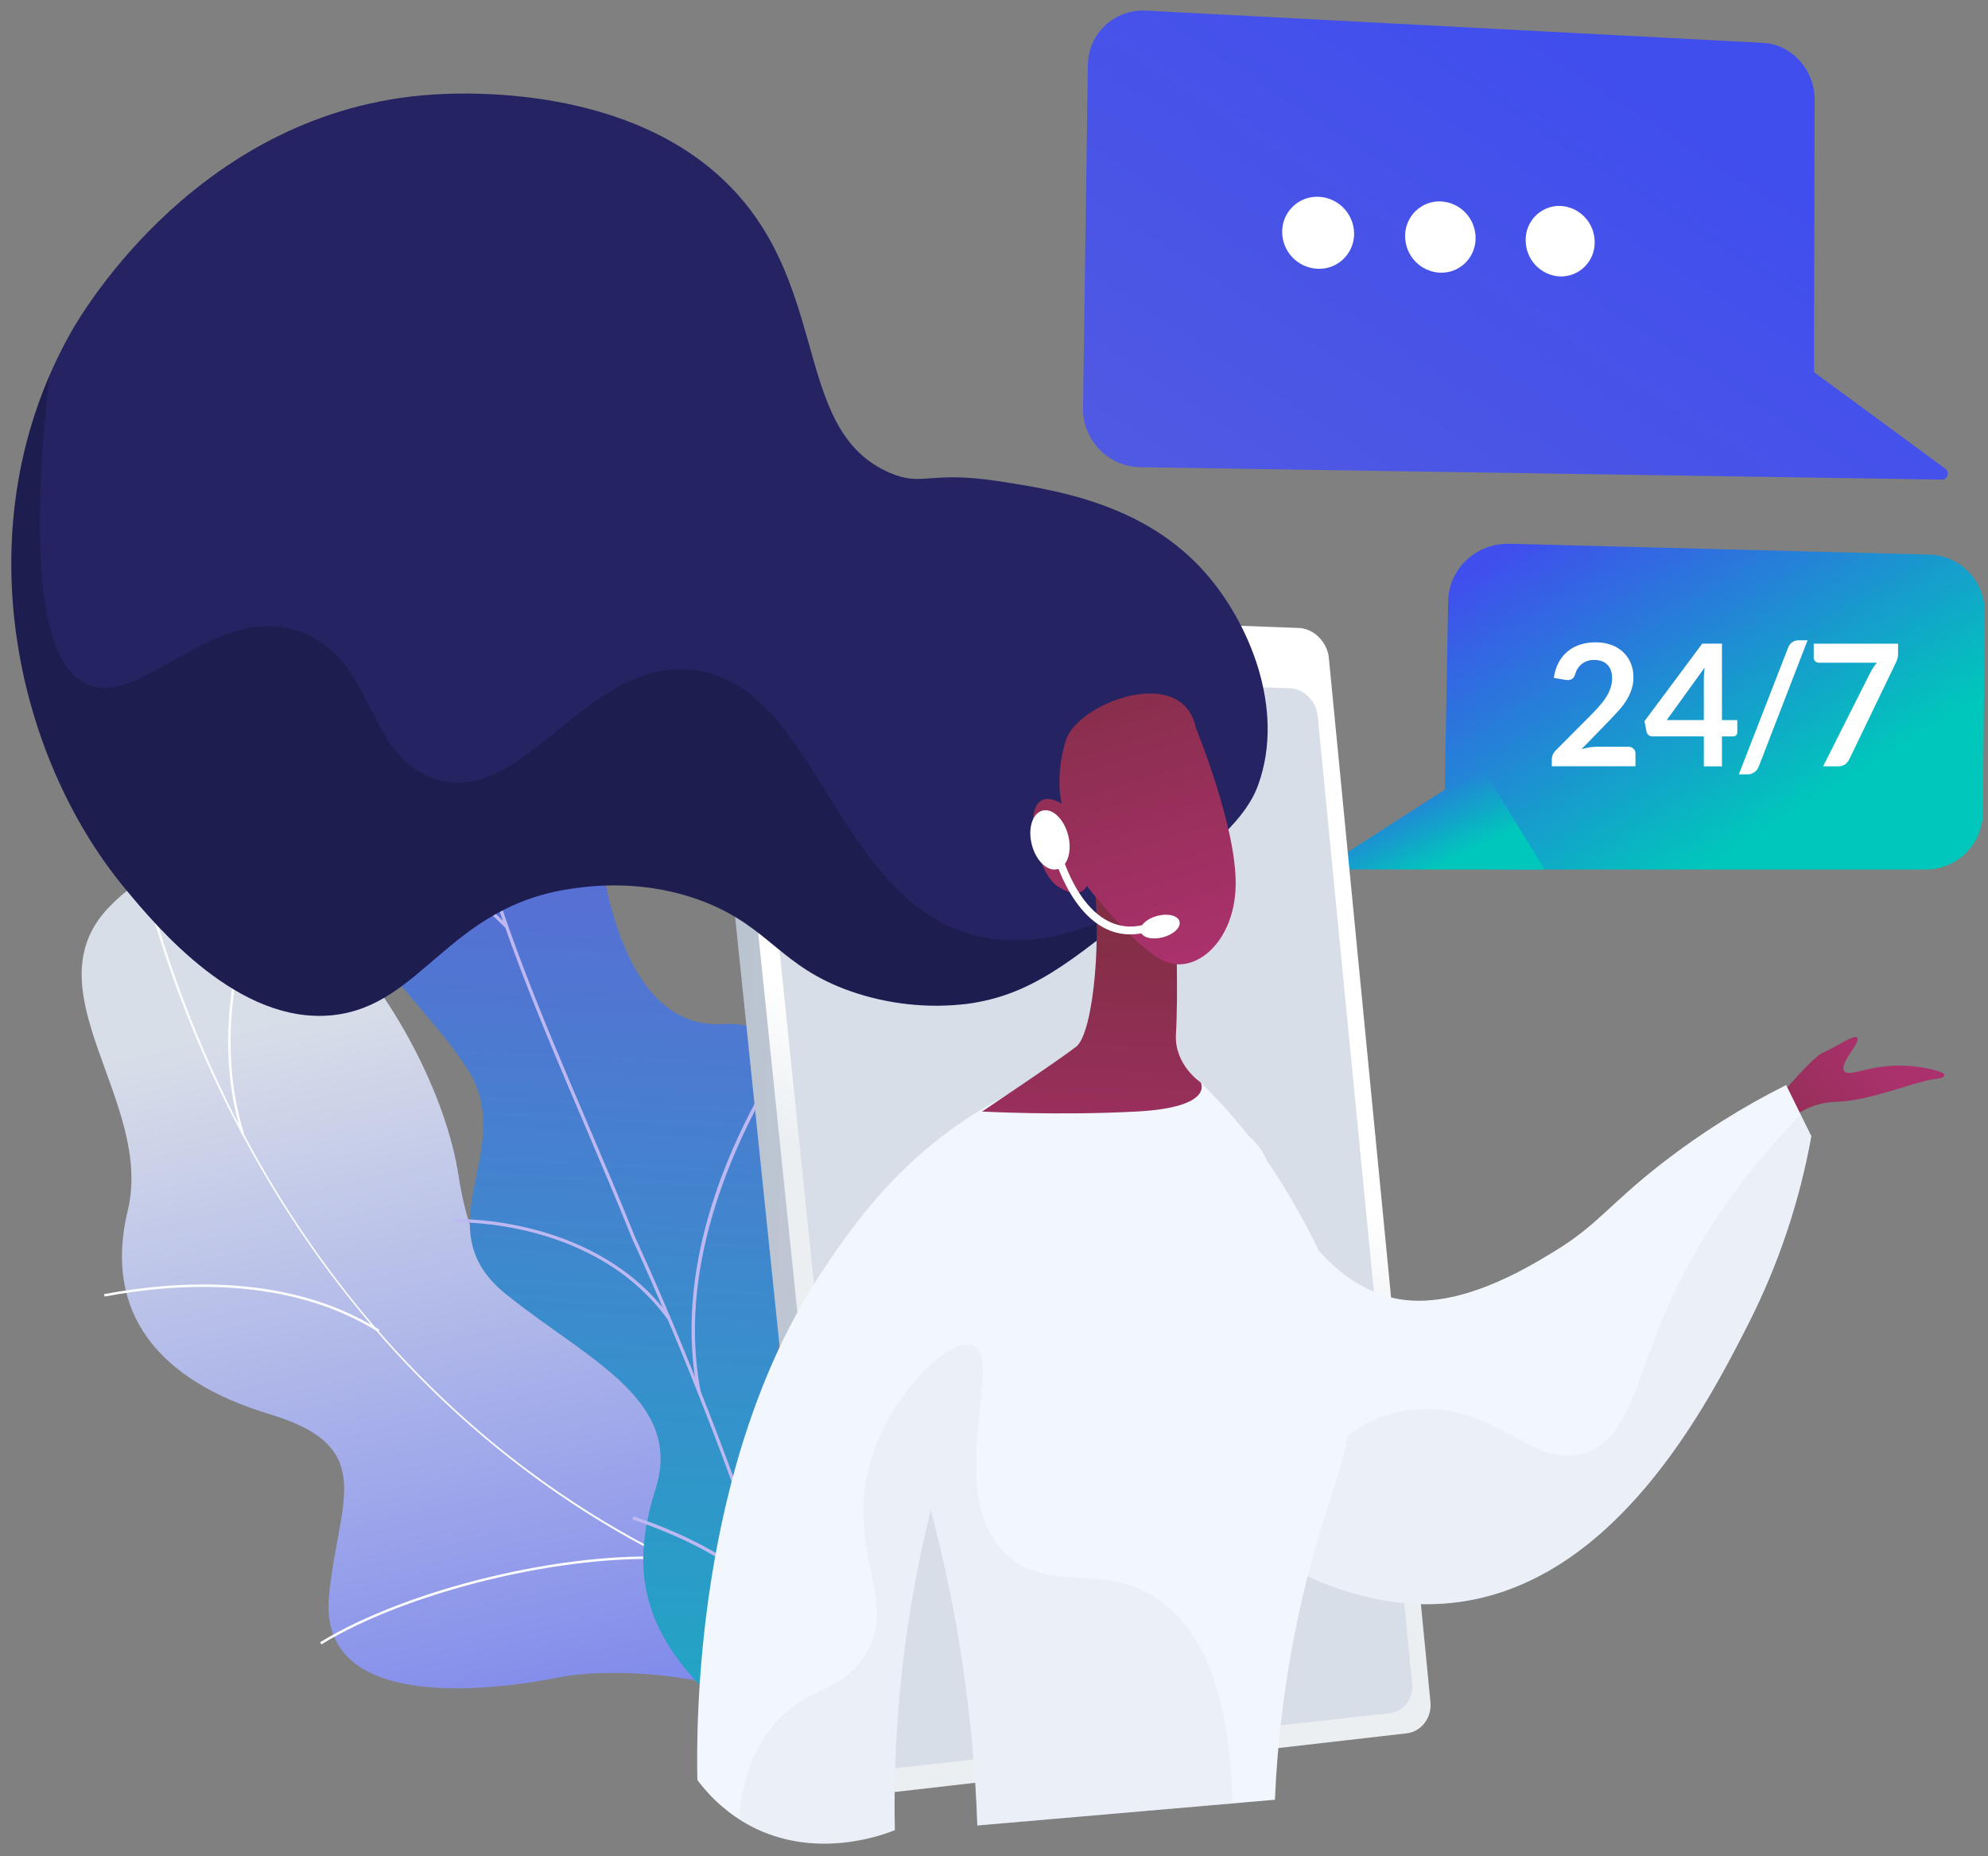 <svg xmlns="http://www.w3.org/2000/svg" width="151" height="141" viewBox="0 0 151 141" fill="none"><rect x="0" y="0" width="151" height="141" fill="#808080" stroke="none"/><path d="M61.633 132.825C62.444 132.526 63.945 131.162 64.189 130.637C65.819 127.182 69.289 120.911 68.17 117.027C67.977 116.364 64.849 116.423 64.29 115.902C62.287 115.451 61.565 115.421 59.869 114.054C54.863 110.014 61.651 98.73 50.585 97.836C42.478 97.182 36.679 101.264 34.824 89.263C32.97 77.262 18.787 57.862 8.249 68.937C2.198 75.292 11.693 83.688 9.705 91.933C7.814 99.771 12.094 104.89 20.485 107.416C28.876 109.942 25.63 114.1 24.987 121.285C24.206 129.917 36.824 128.532 42.596 127.383C47.242 126.476 59.692 127.3 61.633 132.825Z" fill="url(#paint0_linear_856_196213)"></path><path d="M66.306 123.974L66.347 123.789C38.764 117.506 17.89 95.428 10.504 64.755L10.32 64.8C13.823 79.336 20.623 92.432 29.995 102.672C39.856 113.44 52.415 120.806 66.306 123.974Z" fill="#FCFDFE"></path><path d="M24.416 124.897C31.022 120.85 42.977 117.966 51.062 118.466L51.074 118.282C42.953 117.777 30.951 120.673 24.316 124.737L24.416 124.897Z" fill="#FCFDFE"></path><path d="M60.909 122.68L60.997 122.519C57.309 120.473 54.791 116.63 53.514 111.097C52.577 107.031 52.317 102.188 52.74 96.671L52.556 96.657C52.132 102.201 52.395 107.065 53.336 111.139C54.624 116.726 57.173 120.608 60.909 122.68Z" fill="#FCFDFE"></path><path d="M28.731 101.166L28.829 101.009C22.073 96.793 13.723 97.206 7.906 98.296L7.941 98.481C13.725 97.394 22.027 96.98 28.731 101.166Z" fill="#FCFDFE"></path><path d="M18.346 86.136L18.53 86.083C15.861 77.484 19.07 68.597 21.22 64.066L21.055 63.986C18.886 68.544 15.665 77.478 18.346 86.136Z" fill="#FCFDFE"></path><path d="M56.144 130.759C60.246 129.823 64.333 128.793 68.404 127.669C68.477 127.725 69.139 118.55 64.486 114.127C55.297 105.575 60.373 96.862 61.623 91.835C63.668 84.73 61.735 77.358 54.739 77.791C46.967 78.12 44.567 65.33 45.065 53.484C45.71 47.678 39.805 41.153 34.323 39.983C28.718 38.653 23.536 42.677 22.746 54.212C21.232 67.618 31.433 74.836 35.492 81.18C39.486 87.408 31.767 93.301 38.75 98.551C44.646 103.239 51.863 106.377 49.823 113.004C47.713 119.562 48.74 124.713 56.144 130.759Z" fill="url(#paint1_linear_856_196213)"></path><path d="M61.945 130.846C61.945 130.767 56.503 111.997 48.23 93.948C47.056 91.015 45.795 88.062 44.577 85.207C37.792 69.305 31.384 54.286 35.693 36.694L35.45 36.633C31.121 54.305 37.545 69.366 44.347 85.306C45.563 88.162 46.824 91.113 48 94.047C56.318 112.189 61.675 130.756 61.695 130.872L61.945 130.846Z" fill="#BEB8F2"></path><path d="M38.379 70.463L38.552 70.279C33.53 65.474 27.383 58.564 24.08 54.854C21.408 51.851 21.397 51.853 21.272 51.882L21.302 52.006L21.25 52.119C21.39 52.207 22.496 53.449 23.895 55.022C27.199 58.74 33.349 65.651 38.379 70.463Z" fill="#BEB8F2"></path><path d="M36.504 63.46C37.002 57.493 39.11 53.423 40.791 51.06C42.629 48.486 44.441 47.227 44.671 47.166L44.647 47.072L44.724 46.933C44.658 46.896 44.59 46.92 44.483 46.976C42.967 47.783 37.132 52.945 36.254 63.438L36.504 63.46Z" fill="#BEB8F2"></path><path d="M52.99 105.813L53.236 105.765C50.932 94.086 58.046 82.464 61.21 78.011C61.298 77.896 61.38 77.777 61.455 77.654L61.228 77.545L61.341 77.6L61.228 77.545C61.214 77.573 61.118 77.707 61.006 77.865C58.793 80.953 56.926 84.278 55.44 87.779C52.729 94.245 51.906 100.319 52.99 105.813Z" fill="#BEB8F2"></path><path d="M34.678 92.853L34.66 92.73L34.631 92.85L34.535 92.733L34.62 92.61C34.789 92.576 45.293 92.344 50.882 100.026L50.679 100.175C45.146 92.569 34.774 92.843 34.678 92.853ZM34.66 92.728L34.691 92.606L34.66 92.728Z" fill="#BEB8F2"></path><path d="M61.011 127.782C60.739 125.398 61.275 121.251 65.377 115.048C65.611 114.697 65.611 114.697 65.596 114.632L65.351 114.687L65.475 114.66L65.357 114.617C65.344 114.643 65.263 114.767 65.173 114.909C61.029 121.176 60.489 125.383 60.763 127.812L61.011 127.782Z" fill="#BEB8F2"></path><path d="M59.361 123.384L59.596 123.295C58.036 119.124 51.878 116.458 48.338 115.251C48.226 115.212 48.154 115.188 48.129 115.177L48.031 115.41L48.257 115.489C51.751 116.689 57.837 119.309 59.361 123.384Z" fill="#BEB8F2"></path><g style="mix-blend-mode:multiply"><path style="mix-blend-mode:multiply" d="M146.539 42.123L114.677 41.301C112.143 41.236 110.042 43.18 109.998 45.647L109.708 61.54C109.662 64.027 111.7 66.045 114.249 66.045H146.291C147.431 66.042 148.523 65.588 149.332 64.781C150.141 63.973 150.601 62.878 150.612 61.732L150.757 46.512C150.765 45.371 150.327 44.273 149.539 43.452C148.75 42.632 147.674 42.154 146.539 42.123Z" fill="url(#paint2_linear_856_196213)"></path><path style="mix-blend-mode:multiply" d="M112.5 58.206L101.241 65.441C101.179 65.478 101.132 65.536 101.107 65.603C101.081 65.671 101.079 65.745 101.1 65.814C101.121 65.883 101.165 65.943 101.223 65.984C101.282 66.026 101.353 66.047 101.425 66.043H117.334L112.5 58.206Z" fill="url(#paint3_linear_856_196213)"></path></g><path style="mix-blend-mode:multiply" d="M147.751 35.594L137.783 28.269L137.829 7.54C137.829 5.287 136.083 3.369 133.907 3.256L87.082 0.806C84.662 0.679 82.672 2.512 82.629 4.905L82.262 31.032C82.256 32.204 82.713 33.33 83.531 34.165C84.349 35 85.463 35.475 86.628 35.487L128.161 36.13L133.808 36.217L147.508 36.428C147.933 36.435 148.102 35.853 147.751 35.594Z" fill="url(#paint4_linear_856_196213)"></path><path d="M102.852 17.774C102.85 18.131 102.776 18.485 102.635 18.812C102.494 19.14 102.288 19.436 102.031 19.683C101.774 19.929 101.47 20.121 101.137 20.247C100.805 20.373 100.451 20.43 100.096 20.415C99.367 20.39 98.676 20.08 98.17 19.552C97.665 19.023 97.383 18.317 97.387 17.584C97.39 17.227 97.464 16.874 97.605 16.547C97.746 16.219 97.952 15.924 98.209 15.678C98.466 15.431 98.77 15.24 99.102 15.114C99.435 14.989 99.789 14.932 100.143 14.947C100.871 14.973 101.561 15.282 102.066 15.81C102.572 16.337 102.854 17.042 102.852 17.774Z" fill="white"></path><path d="M112.08 18.098C112.08 18.449 112.01 18.797 111.873 19.12C111.737 19.444 111.537 19.737 111.285 19.981C111.034 20.225 110.736 20.415 110.41 20.541C110.083 20.667 109.735 20.725 109.386 20.712C108.668 20.683 107.989 20.375 107.493 19.852C106.997 19.329 106.722 18.634 106.727 17.911C106.727 17.559 106.797 17.21 106.935 16.886C107.072 16.562 107.273 16.269 107.526 16.025C107.778 15.781 108.077 15.591 108.405 15.466C108.732 15.341 109.082 15.284 109.432 15.298C110.147 15.33 110.823 15.639 111.317 16.161C111.81 16.683 112.084 17.377 112.08 18.098Z" fill="white"></path><path d="M121.126 18.412C121.128 18.757 121.061 19.099 120.929 19.418C120.796 19.737 120.602 20.026 120.356 20.267C120.111 20.508 119.819 20.698 119.499 20.823C119.179 20.949 118.838 21.009 118.494 20.999C117.787 20.966 117.12 20.659 116.633 20.142C116.146 19.625 115.877 18.939 115.883 18.227C115.881 17.88 115.948 17.537 116.081 17.217C116.215 16.897 116.411 16.608 116.658 16.366C116.905 16.125 117.198 15.936 117.52 15.811C117.841 15.686 118.185 15.628 118.529 15.64C119.234 15.677 119.897 15.986 120.38 16.502C120.864 17.018 121.131 17.702 121.126 18.412Z" fill="white"></path><path d="M99.186 50.054L106.904 129.05C107.018 130.22 106.211 131.279 105.109 131.404L66.34 136.25C63.931 136.434 62.63 135.211 62.497 133.949L53.651 48.55C53.517 47.257 54.737 46.115 57.197 46.164L96.92 47.813C98.052 47.854 99.07 48.866 99.186 50.054Z" fill="url(#paint5_linear_856_196213)"></path><path d="M100.932 49.955L108.651 129.292C108.766 130.465 107.958 131.528 106.852 131.656L66.705 136.257C66.403 136.294 66.097 136.271 65.804 136.189C65.511 136.107 65.237 135.968 64.998 135.779C64.759 135.59 64.559 135.355 64.41 135.088C64.262 134.822 64.167 134.528 64.132 134.224L55.274 48.434C55.14 47.14 56.108 46.115 57.422 46.163L98.655 47.698C99.791 47.741 100.811 48.761 100.932 49.955Z" fill="url(#paint6_linear_856_196213)"></path><path d="M100.085 54.364L107.263 127.913C107.37 129.011 106.613 130.003 105.576 130.12L67.811 134.333C67.53 134.367 67.244 134.344 66.972 134.266C66.699 134.188 66.445 134.057 66.222 133.88C66.001 133.703 65.816 133.484 65.678 133.234C65.541 132.985 65.454 132.711 65.422 132.428L57.257 53.278C57.222 53 57.249 52.719 57.335 52.453C57.421 52.188 57.564 51.945 57.755 51.741C57.945 51.538 58.178 51.379 58.436 51.277C58.694 51.174 58.972 51.131 59.249 51.149L97.959 52.272C99.021 52.302 99.977 53.244 100.085 54.364Z" fill="#D8DEE8"></path><path d="M79.799 49.5C79.813 49.597 79.805 49.696 79.777 49.789C79.748 49.882 79.699 49.968 79.634 50.04C79.568 50.113 79.488 50.169 79.398 50.207C79.308 50.244 79.211 50.261 79.114 50.256C78.902 50.24 78.702 50.152 78.548 50.004C78.393 49.857 78.295 49.661 78.269 49.448C78.254 49.351 78.262 49.252 78.291 49.159C78.319 49.065 78.368 48.979 78.434 48.907C78.5 48.834 78.581 48.778 78.671 48.741C78.761 48.704 78.859 48.687 78.956 48.693C79.168 48.709 79.367 48.798 79.521 48.945C79.675 49.092 79.773 49.288 79.799 49.5Z" fill="url(#paint7_linear_856_196213)"></path><path d="M135.573 85.412C136.086 84.876 136.699 84.448 137.377 84.152C138.055 83.856 138.785 83.698 139.524 83.688C142.097 83.61 145.605 82.073 147.112 81.938C147.48 81.906 147.664 81.801 147.688 81.668C147.75 81.392 146.078 80.992 144.595 80.942C141.965 80.855 140.43 81.866 140.076 81.348C139.679 80.764 141.377 79.173 141.066 78.816C140.826 78.539 139.671 79.426 138.435 79.968C137.558 80.352 134.129 84.477 134.129 84.477L135.573 85.412Z" fill="url(#paint8_linear_856_196213)"></path><path d="M135.667 82.416L137.582 86.297C136.687 91.268 135.072 96.079 132.787 100.578C129.683 106.658 122.619 120.505 110.198 121.756C100.721 122.715 92.771 115.89 89.76 113.279C86.976 110.866 84.479 108.735 83.268 105.333C81.355 99.974 83.286 93.367 87.917 87.145C90.198 84.083 94.943 84.743 96.29 88.32C98.418 93.966 102.003 97.886 106.124 98.653C110.756 99.514 115.915 96.357 118.111 95.018C121.375 93.024 122.207 91.492 126.269 88.334C129.202 86.058 132.349 84.076 135.667 82.416Z" fill="#F2F7FF"></path><g style="mix-blend-mode:multiply" opacity="0.3"><path d="M97.932 111.461C101.481 110.657 102.821 107.342 107.687 107.044C113.84 106.675 116.482 111.677 120.419 110.356C123.629 109.278 124.164 105.181 126.402 99.887C128.141 95.788 131.153 90.394 136.769 84.669L137.574 86.303C136.679 91.273 135.064 96.085 132.779 100.584C129.683 106.658 122.618 120.505 110.197 121.756C100.72 122.715 92.77 115.89 89.76 113.279C86.976 110.866 84.478 108.735 83.267 105.333C82.931 104.387 82.711 103.405 82.609 102.406C89.949 110.84 94.746 112.182 97.932 111.461Z" fill="#D8DEE8" style="mix-blend-mode:multiply"></path></g><path d="M52.969 135.194C52.894 131.498 52.697 111.136 62.503 96.487C64.753 93.131 68.73 87.19 76.365 83.259C78.745 82.037 81.265 81.113 83.869 80.507L90.402 81.483C93.307 84.146 95.804 87.228 97.809 90.629C99.392 93.312 102.012 97.754 102.619 103.487C103.326 110.169 100.686 112.803 98.515 123.21C97.589 127.653 97.028 132.165 96.837 136.7L74.234 138.654C73.964 130.555 72.779 122.513 70.701 114.684C68.716 122.633 67.795 130.814 67.965 139.009C67.046 139.378 61.901 141.313 56.939 138.654C55.379 137.808 54.023 136.627 52.969 135.194Z" fill="#F2F7FF"></path><path d="M87.102 68.39C92.132 64.267 94.648 62.207 95.583 59.574C97.63 53.817 94.876 47.299 91.582 43.544C86.966 38.272 80.218 37.224 75.951 36.564C70.469 35.712 70.12 37.012 67.565 35.903C60.503 32.841 62.892 22.806 56.318 15.106C49.078 6.605 36.076 6.965 32.795 7.187C15.302 8.362 6.332 23.592 5.428 25.168C-2.851 39.767 1.091 57.384 9.526 67.527C11.939 70.427 18.11 77.848 25.252 77.111C32.13 76.401 34.073 68.73 43.629 67.472C44.965 67.287 49.013 66.764 53.457 68.486C58.474 70.43 59.257 73.415 64.606 75.29C67.45 76.281 70.481 76.609 73.47 76.248C78.215 75.606 81.243 73.191 87.102 68.39Z" fill="#252362"></path><g style="mix-blend-mode:multiply" opacity="0.3"><path style="mix-blend-mode:multiply" opacity="0.6" d="M3.742 28.563C1.95 44.919 3.754 50.81 6.71 52.01C10.844 53.686 16.242 45.775 22.698 47.944C28.509 49.899 27.742 57.509 33.079 59.18C39.823 61.294 44.362 50.171 52.425 50.864C62.019 51.694 63.228 68.111 73.911 71.007C77.147 71.885 81.6 71.611 87.716 67.865L87.097 68.374C81.238 73.178 78.21 75.581 73.468 76.231C70.48 76.592 67.449 76.265 64.605 75.274C59.254 73.398 58.472 70.414 53.456 68.47C49.012 66.747 44.963 67.279 43.627 67.455C34.062 68.714 32.123 76.385 25.25 77.094C18.109 77.833 11.938 70.41 9.525 67.51C1.735 58.158 -2.222 42.417 3.742 28.563Z" fill="black"></path></g><path d="M89.319 70.624C89.319 70.624 89.503 75.37 89.319 78.554C89.185 80.886 91.194 82.209 91.194 82.209C91.194 82.209 92.296 84.107 86.34 84.427C80.384 84.747 74.594 84.427 74.594 84.427C74.594 84.427 80.416 80.535 81.744 79.5C83.073 78.465 83.788 70.73 82.937 65.825L89.319 70.624Z" fill="url(#paint9_linear_856_196213)"></path><path d="M90.843 55.316C90.843 55.316 93.873 62.663 93.858 67.102C93.844 71.541 90.754 74.089 88.413 72.992C86.072 71.894 82.545 67.279 82.545 67.279C82.545 67.279 82.071 68.521 80.276 67.279C78.48 66.038 77.152 59.058 80.643 61.037C80.643 61.037 80.092 59.082 80.952 56.243C81.812 53.405 89.823 50.343 90.843 55.316Z" fill="url(#paint10_linear_856_196213)"></path><g style="mix-blend-mode:multiply" opacity="0.3"><path d="M65.677 125.766C68.304 121.621 64.299 118.029 65.999 111.47C67.451 105.873 72.179 101.502 73.916 102.21C76.316 103.186 71.6 113.277 76.34 117.968C79.486 121.081 83.588 118.635 87.811 121.379C90.595 123.19 93.394 127.233 93.611 136.983L74.241 138.657C73.972 130.559 72.787 122.517 70.709 114.687C68.723 122.637 67.803 130.818 67.973 139.012C67.054 139.382 61.908 141.317 56.947 138.657C56.67 138.507 56.406 138.352 56.156 138.192C56.276 136.041 56.827 133.583 58.407 131.452C60.982 127.987 63.777 128.763 65.677 125.766Z" fill="#D8DEE8" style="mix-blend-mode:multiply"></path></g><path d="M85.846 70.972C81.607 70.972 80.008 64.861 79.991 64.794C79.975 64.719 79.988 64.639 80.028 64.574C80.069 64.508 80.133 64.46 80.208 64.442C80.282 64.422 80.361 64.433 80.428 64.472C80.494 64.51 80.543 64.574 80.565 64.648C80.581 64.715 82.299 71.282 86.785 70.269C86.862 70.252 86.942 70.266 87.008 70.308C87.074 70.351 87.12 70.417 87.137 70.494C87.154 70.571 87.14 70.651 87.099 70.718C87.057 70.784 86.99 70.831 86.914 70.848C86.564 70.929 86.206 70.971 85.846 70.972Z" fill="white"></path><path d="M89.591 69.992C89.707 70.443 89.141 70.979 88.325 71.194C87.509 71.408 86.756 71.214 86.64 70.765C86.524 70.316 87.09 69.778 87.904 69.565C88.719 69.353 89.476 69.543 89.591 69.992Z" fill="white"></path><path d="M81.131 63.432C81.447 64.659 81.087 65.814 80.326 66.019C79.565 66.224 78.689 65.385 78.373 64.158C78.057 62.931 78.415 61.778 79.178 61.571C79.94 61.364 80.813 62.207 81.131 63.432Z" fill="white"></path><path d="M121.186 48.789C121.585 48.782 121.981 48.844 122.359 48.974C122.695 49.089 123.004 49.272 123.268 49.511C123.522 49.745 123.722 50.03 123.856 50.348C124.001 50.693 124.073 51.063 124.068 51.437C124.071 51.761 124.02 52.083 123.917 52.39C123.817 52.685 123.682 52.966 123.514 53.227C123.339 53.502 123.141 53.76 122.921 54C122.694 54.246 122.457 54.5 122.21 54.761L120.122 56.907C120.32 56.848 120.521 56.801 120.725 56.768C120.911 56.736 121.099 56.719 121.287 56.718H123.665C123.814 56.711 123.96 56.764 124.071 56.864C124.122 56.914 124.162 56.973 124.188 57.039C124.214 57.105 124.225 57.176 124.222 57.247V58.2H117.867V57.672C117.872 57.424 117.974 57.188 118.15 57.016L120.964 54.187C121.197 53.946 121.408 53.717 121.594 53.497C121.768 53.295 121.925 53.077 122.061 52.847C122.183 52.642 122.28 52.422 122.349 52.193C122.416 51.966 122.45 51.731 122.449 51.494C122.453 51.293 122.42 51.094 122.353 50.905C122.295 50.744 122.202 50.598 122.081 50.479C121.959 50.36 121.812 50.27 121.651 50.215C121.473 50.156 121.287 50.126 121.1 50.129C120.763 50.114 120.431 50.217 120.161 50.419C119.911 50.617 119.731 50.89 119.646 51.198C119.615 51.335 119.541 51.458 119.435 51.55C119.327 51.625 119.198 51.662 119.067 51.655C118.996 51.654 118.926 51.648 118.856 51.636L118.023 51.489C118.075 51.077 118.199 50.679 118.391 50.311C118.564 49.988 118.798 49.702 119.08 49.469C119.361 49.24 119.683 49.067 120.028 48.959C120.403 48.843 120.794 48.785 121.186 48.789Z" fill="white"></path><path d="M130.792 54.695H131.959V55.619C131.96 55.701 131.93 55.78 131.875 55.84C131.844 55.873 131.806 55.898 131.764 55.915C131.722 55.931 131.677 55.938 131.632 55.935H130.792V58.208H129.416V55.935H125.502C125.399 55.936 125.299 55.901 125.22 55.835C125.141 55.773 125.087 55.684 125.066 55.586L124.906 54.782L129.295 48.887H130.792V54.695ZM129.416 51.649C129.416 51.511 129.416 51.363 129.429 51.204C129.442 51.045 129.453 50.881 129.475 50.709L126.599 54.695H129.416V51.649Z" fill="white"></path><path d="M133.587 58.226C133.551 58.319 133.501 58.405 133.44 58.483C133.381 58.555 133.312 58.618 133.234 58.668C133.159 58.717 133.077 58.755 132.991 58.781C132.91 58.806 132.826 58.819 132.741 58.819H132.074L135.816 49.197C135.877 49.03 135.986 48.885 136.13 48.781C136.275 48.682 136.447 48.631 136.623 48.635H137.295L133.587 58.226Z" fill="white"></path><path d="M144.17 48.892V49.581C144.175 49.75 144.153 49.919 144.104 50.081C144.066 50.189 144.021 50.295 143.971 50.398L140.467 57.665C140.396 57.815 140.29 57.947 140.16 58.049C140.003 58.161 139.814 58.217 139.621 58.206H138.475L142.062 51.088C142.198 50.818 142.366 50.565 142.562 50.336H138.129C138.033 50.333 137.94 50.294 137.872 50.225C137.804 50.156 137.764 50.063 137.762 49.966V48.89L144.17 48.892Z" fill="white"></path><defs><linearGradient id="paint0_linear_856_196213" x1="37.296" y1="73.734" x2="59.372" y2="168.008" gradientUnits="userSpaceOnUse"><stop stop-color="#D8DEE8"></stop><stop offset="1" stop-color="#404EED"></stop></linearGradient><linearGradient id="paint1_linear_856_196213" x1="51.637" y1="168.169" x2="56.675" y2="56.124" gradientUnits="userSpaceOnUse"><stop stop-color="#00C7BB"></stop><stop offset="1" stop-color="#6165D7"></stop></linearGradient><linearGradient id="paint2_linear_856_196213" x1="120.486" y1="38.002" x2="135.431" y2="62.334" gradientUnits="userSpaceOnUse"><stop stop-color="#404EED"></stop><stop offset="1" stop-color="#00C7BB"></stop></linearGradient><linearGradient id="paint3_linear_856_196213" x1="105.352" y1="57.162" x2="109.554" y2="65.711" gradientUnits="userSpaceOnUse"><stop stop-color="#404EED"></stop><stop offset="1" stop-color="#00C7BB"></stop></linearGradient><linearGradient id="paint4_linear_856_196213" x1="124.143" y1="6.141" x2="72.864" y2="85.041" gradientUnits="userSpaceOnUse"><stop stop-color="#404EED"></stop><stop offset="1" stop-color="#6165D7"></stop></linearGradient><linearGradient id="paint5_linear_856_196213" x1="52.796" y1="91.039" x2="107.647" y2="92.125" gradientUnits="userSpaceOnUse"><stop stop-color="#B7C0CE"></stop><stop offset="1" stop-color="#EBEFF2"></stop></linearGradient><linearGradient id="paint6_linear_856_196213" x1="76.023" y1="104.466" x2="83.886" y2="84.046" gradientUnits="userSpaceOnUse"><stop offset="0.49" stop-color="#EBEFF2"></stop><stop offset="1" stop-color="white"></stop></linearGradient><linearGradient id="paint7_linear_856_196213" x1="80.227" y1="46.392" x2="31.483" y2="170.042" gradientUnits="userSpaceOnUse"><stop stop-color="#FFC444"></stop><stop offset="1" stop-color="#F36F56"></stop></linearGradient><linearGradient id="paint8_linear_856_196213" x1="142.688" y1="79.813" x2="127.9" y2="91.149" gradientUnits="userSpaceOnUse"><stop stop-color="#AB316D"></stop><stop offset="1" stop-color="#792D3D"></stop></linearGradient><linearGradient id="paint9_linear_856_196213" x1="82.544" y1="96.027" x2="83.523" y2="64.591" gradientUnits="userSpaceOnUse"><stop stop-color="#AB316D"></stop><stop offset="1" stop-color="#792D3D"></stop></linearGradient><linearGradient id="paint10_linear_856_196213" x1="89.031" y1="73.476" x2="80.093" y2="44.381" gradientUnits="userSpaceOnUse"><stop stop-color="#AB316D"></stop><stop offset="1" stop-color="#792D3D"></stop></linearGradient></defs></svg>